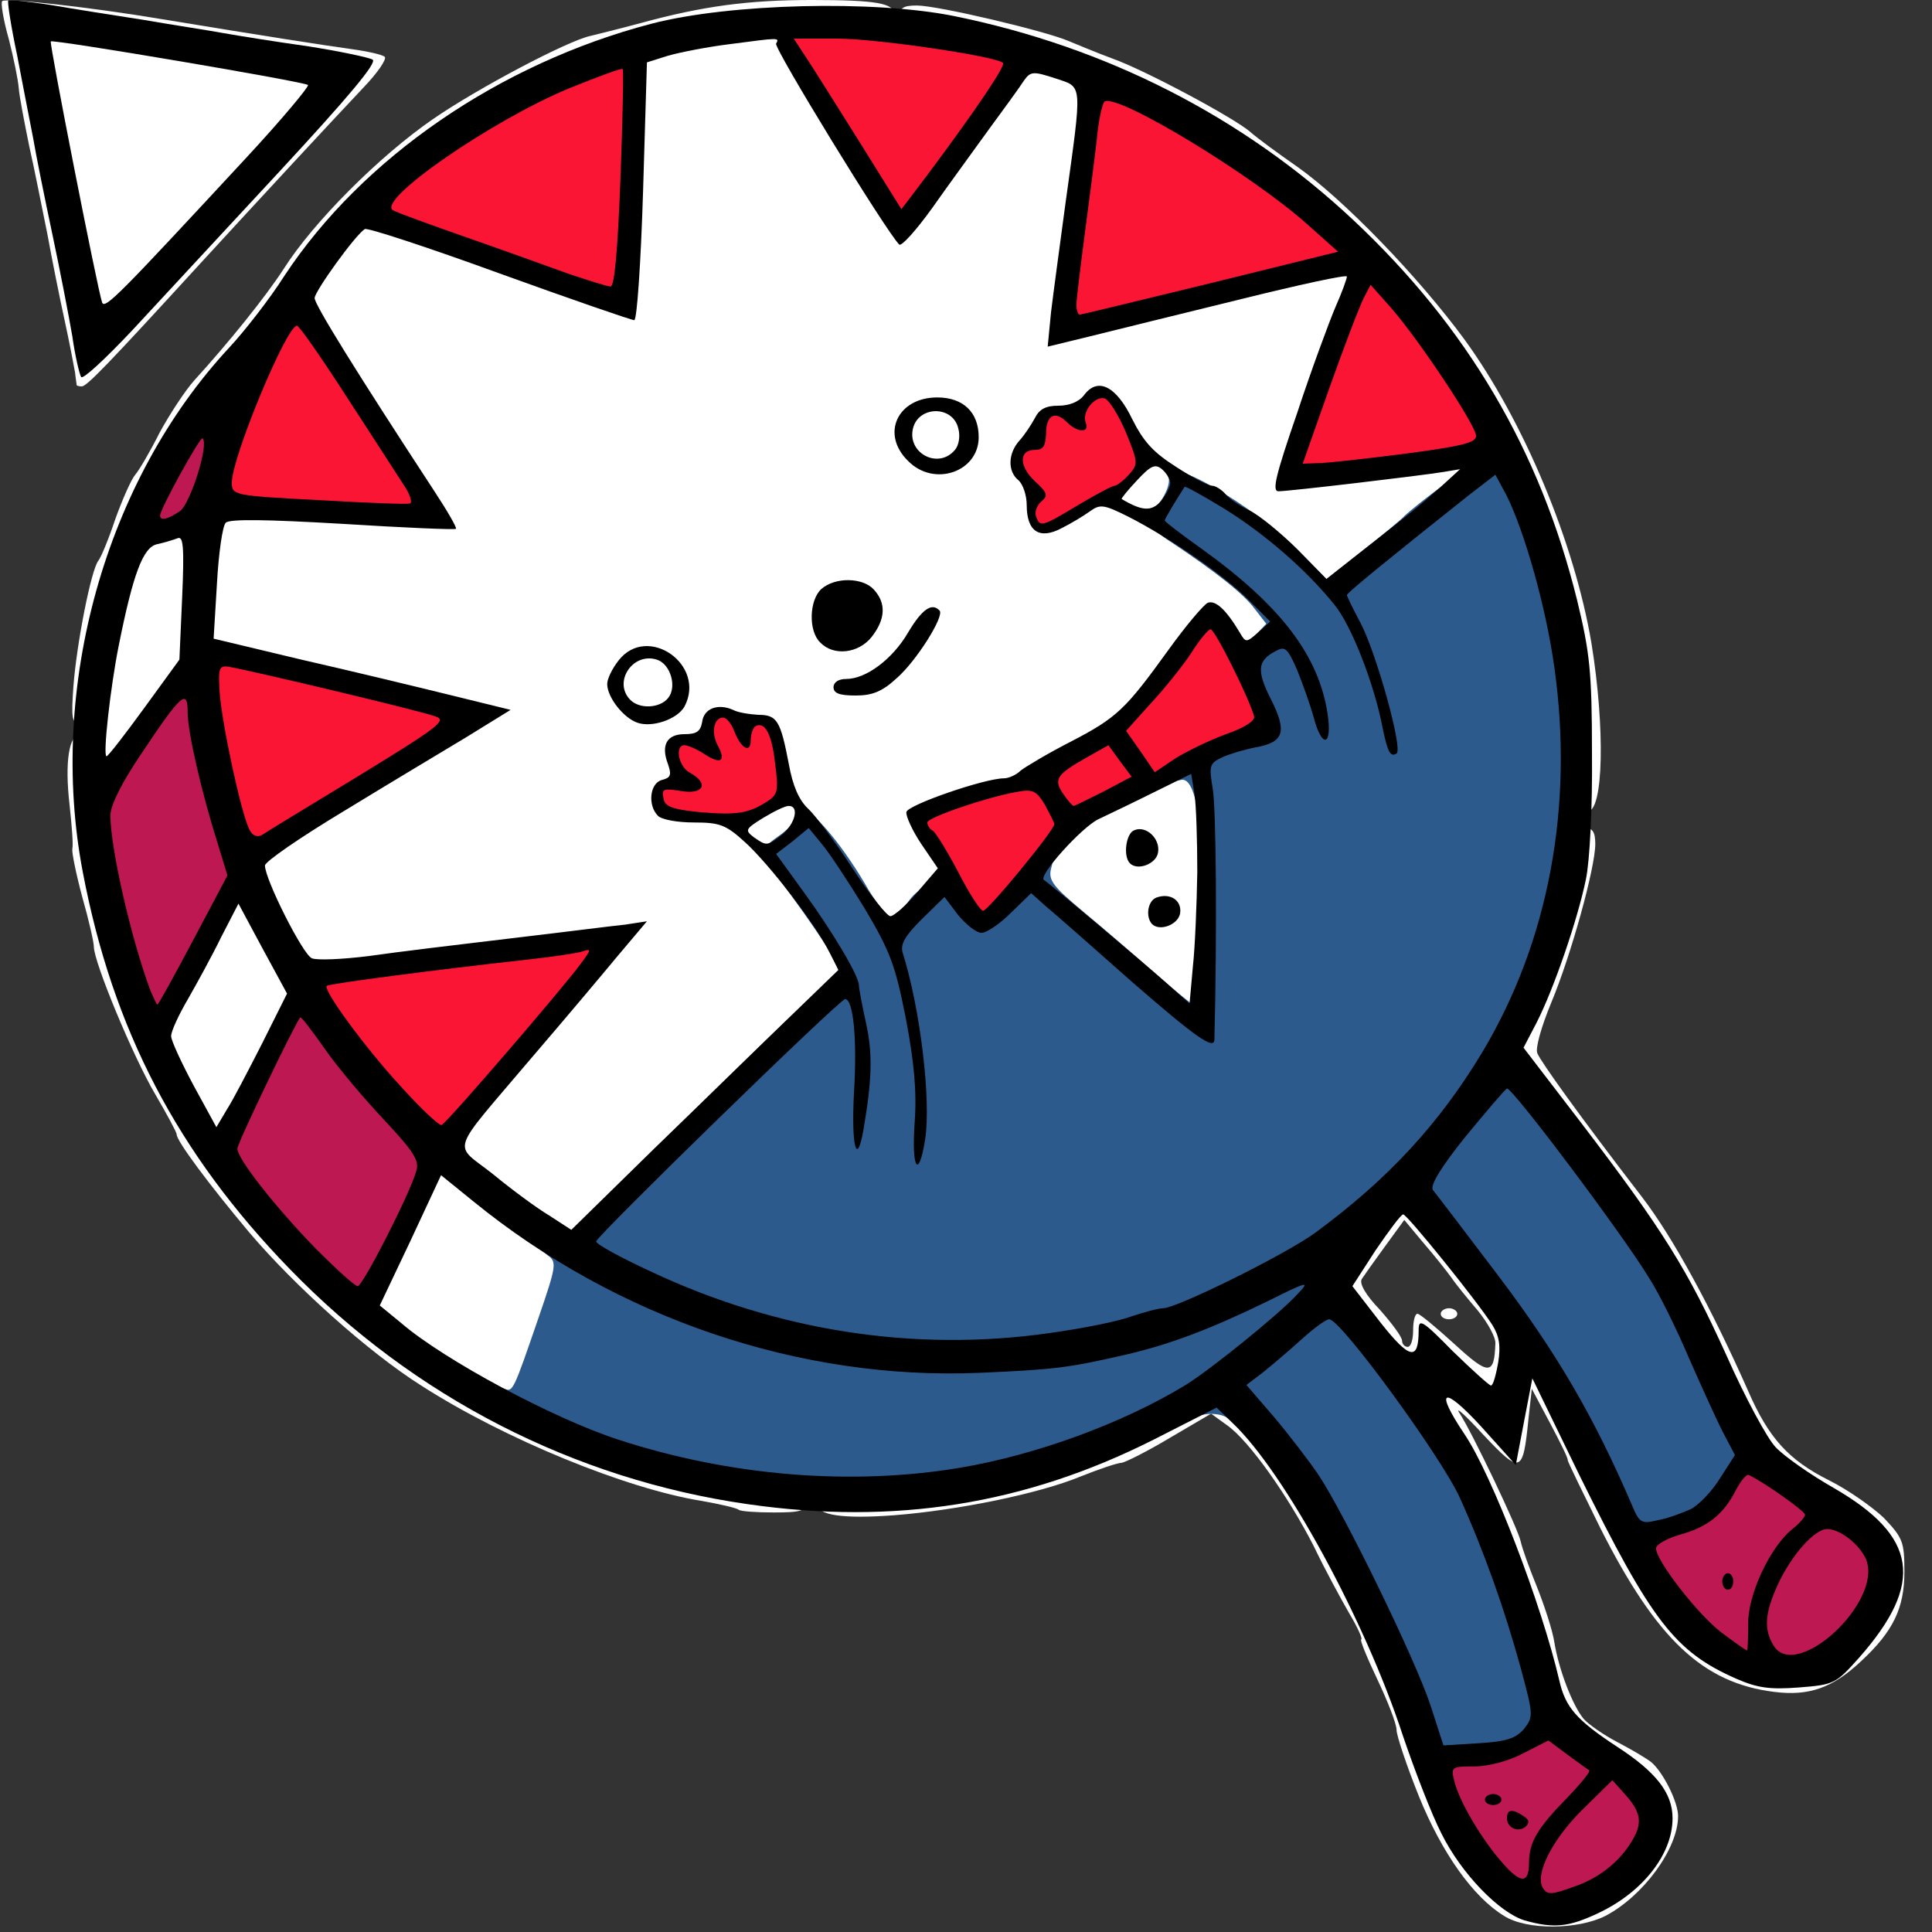 <?xml version="1.0" encoding="utf-8"?>
<!DOCTYPE svg PUBLIC "-//W3C//DTD SVG 1.0//EN" "http://www.w3.org/TR/2001/REC-SVG-20010904/DTD/svg10.dtd">
<svg version="1.0" xmlns="http://www.w3.org/2000/svg" width="50px" height="50px" viewBox="0 0 350 350" preserveAspectRatio="xMidYMid meet">
 <rect x="0" y="0" width="350" height="350" fill="#333333" stroke="none"/>
 <g fill="#ffffff">
  <path d="M272.5 347.1 c-5.6 -3.4 -11.3 -11.4 -15.5 -21.8 -2.2 -5.5 -4 -10.9 -4 -11.9 0 -1.1 -1.6 -5.2 -3.5 -9.2 -1.9 -4 -3.2 -7.2 -2.9 -7.2 0.3 0 -0.6 -2.1 -2.1 -4.6 -1.5 -2.6 -4.5 -8.1 -6.5 -12.3 -4.6 -9 -11.7 -19.1 -15.7 -21.9 l-2.9 -2.1 -7.5 4.4 c-4 2.4 -8 4.4 -8.7 4.5 -0.7 0 -4 1.1 -7.5 2.5 -7.5 3.1 -22.2 6.1 -33.7 7 -9.4 0.7 -14 0 -14 -2.1 0 -1.1 1.7 -1.4 6.8 -1.4 8.3 0 21.9 -2.2 30.8 -4.9 3.6 -1.2 7.4 -2.1 8.4 -2.1 1 0 2 -0.3 2.2 -0.7 0.2 -0.5 4.7 -3 10 -5.6 8.2 -4.1 10.4 -4.8 14.5 -4.5 4.5 0.3 5 0.6 10.6 7.3 7.4 8.9 20.5 34.4 25.8 50.6 2.1 6.6 5.1 14.3 6.5 17.2 5.2 10.2 12.1 16.7 17.8 16.7 5.7 0 15.2 -7.2 17.5 -13.1 1.4 -3.9 -1.4 -7.8 -9.3 -12.7 -7 -4.5 -9 -6.9 -10.1 -11.7 -3.2 -13.8 -12.2 -37.3 -17.2 -44.7 -2.5 -3.8 -3.3 -6.1 -3.3 -9.3 0 -2.5 0.5 -4.5 1.2 -4.7 0.9 -0.3 0.9 -0.6 0 -1.2 -0.7 -0.4 -1.2 -0.2 -1.2 0.3 0 0.6 -1.5 1.1 -3.4 1.1 -3 0 -4 -0.8 -8.5 -6.5 -6.4 -8.1 -6.5 -10.4 -0.8 -19 3.9 -6 4.5 -6.5 7.9 -6.5 3.4 0 4.1 0.6 10.5 8.8 9.7 12.2 10.3 13.2 10.3 17.4 0 3.5 0.2 3.8 2.9 3.8 2.7 0 3.3 0.9 11.4 17.5 12.9 26.1 17.2 31.7 28 36.5 3.7 1.6 5.7 1.9 9.7 1.4 3.3 -0.4 5 -1.1 5 -2.1 0 -0.7 0.7 -1.6 1.5 -1.9 0.8 -0.4 1.5 -1 1.5 -1.5 0 -0.5 1.4 -2.8 3 -5.1 5.5 -7.5 3.3 -12.3 -8.9 -19.3 -4.2 -2.4 -8.9 -5.7 -10.4 -7.3 -1.5 -1.5 -5.6 -9.1 -9 -16.8 -3.5 -7.8 -8.7 -17.5 -11.5 -21.8 -2.9 -4.2 -5.2 -8 -5.2 -8.5 0 -0.5 -0.7 -1.1 -1.5 -1.5 -0.8 -0.3 -1.5 -1.2 -1.5 -2.1 0 -0.8 -0.4 -1.5 -0.9 -1.5 -0.5 0 -4.3 -4.6 -8.5 -10.2 -8.6 -11.5 -9 -13.1 -5.1 -20.8 3 -6 8.5 -22.2 8.5 -25.3 0 -4.2 1.2 -6.7 3.1 -6.7 1.4 0 1.9 0.7 1.9 2.9 0 4.3 -4.4 20.2 -8 28.8 -1.7 4.1 -2.9 8.2 -2.5 9.1 0.6 1.5 7.6 11.3 19 26.1 5.6 7.3 12.5 20 19.2 35.1 3.7 8.5 7.3 12.5 14.7 16.2 3.4 1.7 7.8 4.8 9.9 6.8 3.4 3.6 3.7 4.3 3.7 9.7 0 6.6 -2 10.8 -7.8 16.2 -5.2 4.9 -9.5 6.4 -15.8 5.6 -12.9 -1.6 -21.3 -9.5 -31.5 -29.7 -3.2 -6.5 -5.9 -12 -5.9 -12.3 0.1 -0.3 -1.4 -3.3 -3.2 -6.7 l-3.3 -6.2 -0.6 5.4 c-1 10 -1.4 10.1 -8.2 2.9 -3.2 -3.5 -5.2 -5.3 -4.3 -3.9 2.3 3.5 10.7 21.1 11.1 23.3 0.2 1 1.5 4.7 2.9 8.1 1.4 3.5 2.9 8.1 3.2 10.2 0.8 4.9 3.3 11.4 5.3 13.8 0.9 1 3.6 2.9 6.1 4.2 2.5 1.3 5.2 2.9 6.1 3.6 2.1 1.7 4.9 7.2 4.9 9.8 0 5.9 -6.3 14.5 -13.2 18.1 -5 2.5 -14.2 2.6 -18.3 0z m0.3 -91.4 c0.2 -1 -0.3 -1.7 -1.2 -1.7 -1 0 -1.6 0.9 -1.6 2.1 0 2.4 2.3 2.1 2.8 -0.4z m-1.9 -12.3 c0.1 -1.1 -1.4 -3.8 -3.2 -6 -1.8 -2.1 -4 -4.8 -4.8 -6 -0.8 -1.1 -3 -3.9 -5 -6.2 l-3.5 -4.2 -3.5 4.8 c-1.9 2.6 -3.8 5.3 -4.2 5.9 -0.5 0.8 0.7 2.9 3.3 5.6 2.2 2.5 4 4.9 4 5.6 0 0.6 0.5 1.1 1 1.1 0.6 0 1 -1.3 1 -3 0 -1.6 0.3 -3 0.8 -3 0.4 0 3.4 2.5 6.7 5.5 6.2 5.7 7.2 5.7 7.4 -0.1z"/>
  <path d="M261 238 c0 -0.5 0.7 -1 1.5 -1 0.8 0 1.5 0.5 1.5 1 0 0.6 -0.7 1 -1.5 1 -0.8 0 -1.5 -0.4 -1.5 -1z"/>
  <path d="M133.8 273.5 c-0.3 -0.3 -3.3 -1 -6.7 -1.6 -13.7 -2.2 -35.7 -11.2 -50.8 -20.9 -9.5 -6 -22.9 -18 -31.2 -27.8 -7.3 -8.7 -13.1 -16.5 -13.1 -17.7 0 -0.4 -1.8 -3.7 -3.9 -7.3 -4 -6.8 -11.1 -23.9 -11.1 -26.7 0 -0.8 -0.9 -4.8 -2.1 -9 -1.1 -4.1 -1.9 -8 -1.8 -8.7 0.2 -0.7 -0.1 -4.3 -0.5 -8 -0.9 -7.8 -0.1 -12.8 2 -12.8 0.8 0 1.4 -0.4 1.4 -1 0 -0.5 -0.7 -1 -1.6 -1 -1.4 0 -1.5 -1 -1.1 -6.7 0.6 -7.8 3.2 -21 4.5 -22.7 0.5 -0.6 1.9 -4 3.1 -7.6 1.3 -3.6 2.9 -7.2 3.6 -8 0.7 -0.8 2.7 -4.2 4.4 -7.6 1.8 -3.3 4.6 -7.6 6.3 -9.5 6.2 -6.8 12.9 -15.1 16.2 -20.2 5.4 -8.5 17.3 -20.4 27 -27.1 8.1 -5.6 24.6 -14.3 28.6 -15.1 0.8 -0.2 4.9 -1.2 9 -2.3 11.3 -3.1 19.6 -4.2 31.1 -4.2 11.7 0 14.9 0.6 14.9 2.6 0 1.1 -2 1.4 -9 1.4 -7.7 0 -9 0.2 -9 1.7 0 0.9 4.4 8.5 9.7 16.8 l9.7 15.2 4.6 -6.1 c2.5 -3.3 6.9 -9.5 9.9 -13.6 3 -4.1 5.8 -7.8 6.3 -8.1 0.8 -0.5 -9 -3.1 -17.4 -4.5 -2.8 -0.5 -3.8 -1.1 -3.8 -2.5 0 -1.5 0.7 -1.9 3.1 -1.9 3.8 0 23.2 4.6 27.4 6.4 1.7 0.7 5.3 2.2 8 3.2 5.7 2 22 10.7 25 13.3 1.1 1 4.9 3.8 8.5 6.3 8.5 6 22 20 30.3 31.3 10.7 14.7 19.9 36.7 23 55 2.5 15.4 2.2 30.5 -0.7 30.5 -1 0 -1.5 -3.4 -1.9 -12.7 -1 -21.3 -8 -43.9 -19.2 -61.8 -2.5 -4 -4.5 -7.7 -4.5 -8.3 0 -0.5 -0.7 -1.2 -1.5 -1.6 -0.8 -0.3 -1.5 -0.9 -1.5 -1.4 0 -0.5 -2.7 -3.8 -6 -7.3 l-6 -6.4 0 3.1 c0 1.7 -1.3 6.2 -2.8 10 -4 9.7 -8.5 23.4 -7.9 24.1 0.3 0.2 6.4 -0.2 13.6 -1.1 17.8 -2.2 17.1 -2.3 17.1 1.8 0 2.9 -0.7 4 -4.2 6.7 -2.4 1.8 -4.7 3.7 -5.3 4.3 -0.5 0.6 -4 3.5 -7.6 6.4 -8.6 6.7 -10.9 6.8 -16.9 0.6 -6.1 -6.2 -17.2 -13.6 -18.2 -12.1 -1.4 2.2 -0.7 3.2 4.4 6.7 2.9 1.9 6.9 5.1 9 7.1 3.1 3 3.8 4.3 3.8 7.6 0 4.9 -1.4 6.3 -6.2 6.3 -3 0 -4 -0.5 -5.1 -2.5 l-1.3 -2.6 -4.7 6.8 c-6.8 9.8 -9.5 12.3 -17.8 16.7 -4.1 2.1 -8.1 4.5 -9 5.2 -0.8 0.8 -2.2 1.4 -3 1.4 -0.8 0 -4.7 1 -8.6 2.1 l-7.3 2.2 2 3.2 c3 4.9 2.5 8.3 -1.9 13.3 -3.3 3.6 -4.4 4.2 -7.9 4.2 -3.7 0 -4.2 -0.3 -6.8 -4.7 -3.6 -6.3 -7.4 -11.3 -8.6 -11.3 -2.4 0 -1.6 3.4 2 8.2 2.2 2.9 4.7 6.7 5.6 8.5 3.5 7 3.6 6.9 -22.5 32.3 -13.3 12.9 -24.8 23.6 -25.5 23.8 -0.8 0.2 -1.4 1.6 -1.4 3 0 3.5 -6.8 23.8 -8.5 25.6 -1.2 1.2 -0.5 1.8 4.5 4 12.5 5.6 28.1 10.1 39.3 11.2 5.6 0.6 6.7 1 6.7 2.5 0 1.6 -0.8 1.9 -5.8 1.9 -3.2 0 -6.1 -0.2 -6.4 -0.5z m-62 -52.7 c3.3 -7 5.6 -10.8 6.6 -10.8 1.1 0 1.6 -0.9 1.6 -2.8 0 -1.9 1.5 -4.6 4.7 -8.3 7.2 -8.5 18.6 -21.9 21 -24.8 l2.1 -2.7 -14.1 1.8 c-7.8 0.9 -17.8 2.2 -22.2 2.8 -4.4 0.5 -9.9 1 -12.2 1 -4.1 0 -4.3 0.1 -4.3 3.1 0 4.7 -11.7 26.9 -14.2 26.9 -1.7 0 -1.5 0.5 1.4 4.5 1.8 2.5 3.8 5.3 4.3 6.1 0.6 0.9 4.9 5.4 9.8 10.2 4.8 4.7 8.8 9.3 8.8 10.1 0.1 0.9 0.5 -0.2 0.9 -2.4 0.4 -2.2 3 -8.8 5.8 -14.7z m-40.6 -43.1 c1.6 -2.7 4.2 -7.6 5.9 -10.8 2.4 -4.8 3.4 -5.9 5.4 -5.9 2.3 0 2.5 -0.4 2.5 -4.2 0 -3.6 0.4 -4.6 2.8 -5.9 19 -11.1 34.2 -20.9 33.1 -21.4 -1.4 -0.5 -43.7 -10.5 -44.5 -10.5 -0.2 0 -0.4 0.6 -0.4 1.3 0 0.8 -3 5.5 -6.6 10.5 -6.1 8.5 -6.9 9.2 -10 9.2 -4.2 0 -4.2 0.4 -1.4 15 2.9 15 9 33.6 9.8 29.6 0.2 -1 1.7 -4.1 3.4 -6.9z m105.6 -33.4 c2.6 -1.5 2.9 -2.1 2.5 -5.3 -0.8 -5.6 -0.9 -5.8 -5.2 -6.2 -3.4 -0.3 -4.1 -0.1 -4.1 1.4 0 1.3 -0.8 1.8 -2.8 1.8 -2.6 0 -2.7 0.2 -2.4 4 0.3 3.2 0.1 4 -1.3 4 -0.9 0 -1.3 0.5 -1 1 1 1.7 11 1.2 14.3 -0.7z m18.2 -31.8 c1 -1.2 1 -1.8 0 -3 -1.2 -1.4 -1.5 -1.4 -3.1 0.1 -1.9 1.7 -1.5 4.4 0.6 4.4 0.7 0 1.8 -0.7 2.5 -1.5z m-121.5 -18.5 c2 0 3.5 -0.6 3.9 -1.5 0.6 -1.7 9.2 -1.9 28.2 -0.6 l10.2 0.6 -1.4 -2.5 c-0.8 -1.4 -5.7 -9 -10.9 -17 -5.3 -8.2 -9.5 -15.6 -9.5 -16.9 0 -2.2 -0.4 -1.9 -2.8 2 -1.6 2.4 -4.7 6.1 -7 8.1 -2.3 2.1 -4.2 4 -4.2 4.2 0 0.3 -2 3.3 -4.4 6.8 -2.4 3.5 -5.8 9.1 -7.5 12.5 l-3.1 6.3 2.6 -1 c1.4 -0.6 4 -1 5.9 -1z m160.2 -4 c1.4 -1.1 3.2 -2 4 -2 0.8 0 2.5 -1.1 3.9 -2.4 l2.6 -2.3 -2.2 -4.9 c-1.8 -4.2 -2.3 -4.6 -3.1 -3.1 -0.7 1.1 -2.2 1.7 -4.5 1.7 -2.4 0 -3.7 0.5 -4.1 1.8 -0.3 0.9 -1.2 2.4 -2 3.4 -1 1.1 -1.1 1.8 -0.4 2.3 0.6 0.3 1.1 2.2 1.1 4.1 0 3.9 1.1 4.2 4.7 1.4z m28.2 -38.9 l23.4 -5.8 -7.4 -6.3 c-8.5 -7.4 -20.4 -15.3 -30.6 -20.4 -4 -2 -7.4 -3.6 -7.7 -3.6 -0.2 0 -0.7 2.6 -1 5.8 -0.4 3.1 -1.6 11.9 -2.7 19.5 -2.5 17.8 -2.5 17.9 0.4 17.2 1.2 -0.3 12.7 -3.2 25.6 -6.4z m-108.4 -19.7 c0.4 -11.8 0.6 -21.7 0.4 -21.9 -0.3 -0.2 -4.6 1.3 -9.6 3.4 -10.8 4.5 -21.1 10.8 -30.6 18.6 l-6.8 5.6 13.8 4.9 c7.6 2.6 17.4 6.2 21.8 7.8 4.4 1.7 8.5 3.1 9.1 3.1 0.8 0.1 1.4 -6.5 1.9 -21.5z"/>
  <path d="M208 180.9 c-2.5 -2.2 -8.2 -7.2 -12.7 -11 -8 -6.8 -8.3 -7.1 -8.3 -11.3 0 -5.2 3.7 -10.7 9 -13.2 1.9 -0.9 6.2 -3 9.4 -4.5 3.3 -1.6 7.6 -2.9 9.7 -2.9 3.3 0 3.7 0.3 4.3 3.1 0.8 4.1 0.8 23.1 0 34.7 l-0.7 9.2 -3.1 0 c-2.2 -0.1 -4.4 -1.3 -7.6 -4.1z"/>
  <path d="M13.9 69.8 c0 -0.2 -0.2 -1.2 -0.3 -2.3 -0.2 -1.1 -1 -5.4 -1.9 -9.5 -0.9 -4.1 -2.3 -11.1 -3.1 -15.5 -0.9 -4.4 -2.3 -11.6 -3.3 -16 -0.9 -4.4 -1.8 -9.1 -1.9 -10.5 -0.1 -1.4 -0.9 -5.4 -1.8 -8.9 -1 -3.5 -1.5 -6.6 -1.2 -6.9 0.6 -0.6 16 1.1 29.1 3.3 17.6 2.9 29.1 4.7 34.2 5.4 2.9 0.4 5.6 1 6 1.4 0.4 0.4 -1.3 2.9 -3.8 5.5 -6.6 7 -18.1 19.4 -29.4 31.7 -17.2 18.8 -20.8 22.5 -21.7 22.5 -0.4 0 -0.8 -0.1 -0.9 -0.2z"/>
 </g>
 <g fill="#2d5a8d">
  <path d="M256.1 312 c-2.6 -8 -15.7 -35 -20.3 -41.9 -5.2 -7.6 -11.2 -14.4 -11.6 -13.2 -0.3 0.9 -0.7 0.9 -1.8 0 -0.8 -0.6 -2.5 -0.9 -3.9 -0.7 -1.4 0.3 -2.5 0.2 -2.5 -0.3 0 -0.4 -3.5 0.9 -7.7 3 -32.6 16 -77.6 15.9 -112.5 -0.4 -4.7 -2.1 -5.8 -3.1 -5.8 -5 0 -1.7 0.4 -2.3 1.4 -1.9 1.5 0.6 1.6 0.4 6.2 -13 3.2 -9.3 3.3 -10 1.6 -11.2 -1.5 -1.2 -1.3 -1.3 2.1 -1.4 3.2 0 3.7 -0.3 3.7 -2.3 0 -2.2 4.6 -7 36.7 -38.1 l10.2 -9.8 -1.5 -3.2 c-0.9 -1.7 -4.1 -6.3 -7 -10.3 -3 -4 -5.4 -7.6 -5.4 -8 0 -0.4 1.4 -1.7 3 -2.8 1.6 -1.1 3 -2.6 3 -3.2 0 -0.7 0.8 -1.3 1.8 -1.3 1.8 0.1 7.2 6.6 11.6 14.3 1.6 2.6 3.3 4.7 4 4.7 0.7 0 2.2 -1.3 3.4 -3 2.9 -3.9 9.1 -4.3 11.5 -0.8 l1.5 2.3 2.9 -2.7 c1.6 -1.6 3.4 -2.8 4.1 -2.8 0.7 0 1.2 -0.9 1.2 -2 0 -1.5 0.7 -2 2.5 -2 2.2 0 2.5 0.3 1.9 2.4 -0.5 2.1 0.4 3.2 5.9 7.8 3.5 2.9 9.3 7.9 12.9 11.1 3.6 3.1 6.7 5.7 7 5.7 0.3 0 0.8 -6.2 1.2 -13.8 0.9 -17 -0.5 -27.7 -3.5 -26.9 -1.5 0.4 -1.9 0 -1.9 -1.9 0 -1.7 0.6 -2.4 2 -2.4 1.1 0 2 -0.4 2 -0.8 0 -1.2 4 -2.9 8.4 -3.7 l3.5 -0.7 -1.4 -3.5 c-2.2 -5.2 -1.9 -10.2 0.7 -13 l2.2 -2.3 -2.1 -2.7 c-2 -2.7 -6.9 -6.6 -15 -12 -2.4 -1.5 -4.3 -3.2 -4.3 -3.6 0 -0.4 1 -2.1 2.1 -3.7 1.2 -1.6 1.9 -3.6 1.6 -4.4 -2 -5.1 15.6 4.9 24.2 13.8 l4.4 4.5 6.6 -5.2 c3.6 -2.8 7.1 -5.7 7.6 -6.3 0.6 -0.6 3.8 -3.2 7.2 -5.7 8 -6.1 11.4 -6.3 14.2 -1 5.8 11.6 10.1 33 10.1 51.3 0 17.5 -4.5 37.8 -11.1 49.7 -1.6 2.9 -2.9 5.5 -2.9 5.8 0 0.3 1.1 0.5 2.4 0.5 2 0 4.5 2.9 13.4 14.8 13.5 18.1 16.1 22.4 21.2 34.3 2.2 5.2 4.9 11.1 6 13.1 2.7 5 2.5 10 -0.5 14.8 -3.2 5.1 -7.6 7.3 -14.7 7.4 l-5.8 0.1 -6.1 -13 c-6.3 -13.3 -12 -22.1 -24.6 -38.2 -3.9 -5 -7.3 -9.9 -7.5 -10.9 -0.3 -1.6 -0.9 -1.3 -4.3 1.7 -2.2 2 -6.2 5.2 -8.9 7.2 -2.7 2 -4.4 3.7 -3.7 3.7 0.6 0 1.1 1.5 1.1 3.5 0 3 0.3 3.5 2.5 3.5 1.9 0 4.3 2.5 12.1 12.6 10.4 13.5 15.4 23.3 21.2 41.4 8.2 25.6 7 29 -9.7 29 l-7.7 0 -2.3 -7z"/>
 </g>
 <g fill="#000000">
  <path d="M276.2 347.9 c-4.6 -1.4 -11.5 -8.5 -15.1 -15.8 -1.7 -3.3 -4.8 -11.3 -7 -17.8 -6.8 -20.8 -21.4 -47.6 -30.8 -56.5 l-2.9 -2.8 -11.4 5.8 c-23.4 11.8 -47 15.5 -73.5 11.7 -31.5 -4.5 -60.5 -19.4 -83 -42.6 -20.4 -21 -32.1 -43.5 -37.5 -71.9 -6.4 -33.5 4.1 -70.9 26.5 -95 2.8 -3 7.4 -8.9 10 -13 14.1 -21.4 39 -38.5 66.5 -45.7 14.2 -3.7 40.4 -4.3 54.8 -1.4 27.6 5.6 52.3 18.2 72.3 36.9 20.7 19.4 33.9 41.8 40.6 68.9 2.3 9.5 2.7 12.9 2.7 27.8 0.1 9.7 -0.4 19.5 -1.1 22.8 -1.5 7.3 -5.8 19.8 -8.9 25.9 l-2.4 4.6 10.2 13.3 c15.2 19.9 19.5 26.9 26.5 42.3 3.4 7.7 7.5 15.3 9 16.8 1.5 1.6 6.2 4.9 10.4 7.3 15.3 8.8 16.6 17.3 4.7 30.8 -4.2 4.7 -4.5 4.9 -10.9 5.4 -5.3 0.4 -7.5 0.1 -11.4 -1.6 -11.1 -4.9 -15.3 -10.4 -28.3 -36.7 l-8.6 -17.7 -1.5 7.8 -1.5 7.9 -6.3 -7 c-6.9 -7.5 -8.5 -6.8 -3 1.4 5 7.4 14 30.9 17.2 44.7 1.1 4.8 3.1 7.1 10.4 11.9 7.1 4.6 10.1 8.4 10.1 13 0 6.5 -5.4 13.4 -13.5 17.2 -5.3 2.5 -8 2.8 -13.3 1.3z m13.1 -13.4 c3.5 -3.4 4.6 -5.5 3 -5.5 -1 0 -8.3 7.2 -8.3 8.2 0 1.6 1.8 0.7 5.3 -2.7z m-8.8 -11.5 c1.8 -1.9 1.7 -2 -0.3 -2 -3.1 0 -5.2 1.1 -5.2 2.6 0 2.1 3.4 1.7 5.5 -0.6z m-4.4 -9.8 c1.7 -2.2 1.7 -2.5 -0.6 -11 -2.9 -10.6 -6.7 -21.3 -11.1 -31 -3.4 -7.4 -21.5 -32.2 -23.6 -32.2 -0.6 0 -2.9 1.7 -5.2 3.8 -2.2 2 -5.4 4.7 -6.9 5.9 l-2.9 2.2 5 5.8 c2.7 3.2 6.3 7.9 8 10.4 4.7 7 17.8 33.9 20.4 42 l2.3 7.1 6.4 -0.4 c5.1 -0.3 6.7 -0.9 8.2 -2.6z m54.9 -22.3 c2.2 -2.8 4 -5.4 4 -5.8 0 -0.5 -0.8 -1.6 -1.9 -2.5 -1.8 -1.6 -2 -1.5 -4.3 1.2 -4.5 5.3 -6.1 12.2 -2.9 12.2 0.6 0 2.9 -2.3 5.1 -5.1z m-13 -12.5 c1.7 -2.7 2 -3.8 1.1 -4.7 -0.9 -0.9 -1.5 -0.8 -2.3 0.6 -0.5 1.1 -2.1 2.8 -3.4 3.9 -2.6 2.3 -2.3 3.8 0.6 3.8 1 0 2.8 -1.5 4 -3.6z m-11.7 -5 c1.5 -0.8 3.9 -3.3 5.3 -5.6 l2.7 -4.2 -2.1 -4 c-1.2 -2.3 -3.9 -8.3 -6.2 -13.5 -2.2 -5.2 -5.4 -11.7 -7.2 -14.5 -4.7 -7.8 -24.9 -34.7 -25.8 -34.4 -0.4 0.2 -3.7 4.1 -7.5 8.7 -4.5 5.6 -6.5 8.9 -5.9 9.7 0.5 0.6 6 7.8 12.2 16 10.3 13.7 17 25.1 23.9 41.2 1.3 3.1 1.7 3.3 4.6 2.6 1.8 -0.3 4.4 -1.3 6 -2z m-132.4 -7.5 c13.7 -2.3 29.4 -8 40.9 -15 4.5 -2.8 16.8 -12.7 20.2 -16.4 2.4 -2.5 2.1 -2.5 -5.5 1.3 -10.3 5 -17.4 7.7 -25.5 9.6 -10.5 2.4 -12.8 2.7 -26.5 3.3 -32.5 1.4 -65.8 -9.9 -91.8 -31.1 l-5.8 -4.7 -5.5 11.8 -5.6 11.8 3.9 3.2 c7.8 6.7 27.6 17.3 39.3 21.1 20.2 6.6 42.2 8.4 61.9 5.1z m97.5 -19 c0.5 -3.1 0.2 -4.8 -1 -6.8 -2.8 -4.4 -15.5 -20.1 -16.2 -20.1 -0.4 0 -2.6 3 -5 6.5 l-4.2 6.5 5.1 6.6 c5.3 6.7 6.9 7 6.9 1.4 0 -2.2 0.6 -1.9 6.2 3.8 3.5 3.4 6.6 6.2 6.9 6.2 0.4 0 0.9 -1.9 1.3 -4.1z m-81.3 -5.4 c5.8 -0.8 12.4 -2.1 14.8 -3 2.4 -0.8 5 -1.5 5.8 -1.5 2.5 0 22.3 -9.8 27.6 -13.7 13.2 -9.7 22.5 -19.8 30.3 -32.8 12 -20.1 16.5 -44.5 13 -69.5 -1.5 -10.9 -5.4 -24.7 -8.7 -31.3 l-2 -3.7 -4.8 3.7 c-14.1 11.2 -22.1 17.7 -22.1 18.1 0 0.2 1.1 2.5 2.5 5.1 2.9 5.6 7.7 22.9 6.5 23.6 -1.1 0.7 -1.6 -0.2 -2.5 -4.5 -1.5 -8 -5.7 -18.8 -8.8 -22.5 -4.9 -6.1 -12.4 -12.7 -20 -17.4 -3.8 -2.3 -7 -4.1 -7.1 -3.9 -1.8 2.8 -3.6 5.8 -3.6 6.1 0 0.2 3 2.5 6.8 5.2 14.3 10.3 21.1 19.3 22.7 29.8 0.9 5.9 -1 6.4 -2.5 0.7 -0.6 -2.2 -2 -6.1 -3 -8.6 -1.8 -4.1 -2.2 -4.4 -4 -3.4 -3.2 1.7 -3.4 3.5 -0.7 8.8 2.9 5.8 2.3 7.7 -2.9 8.6 -2 0.4 -4.7 1.2 -6 1.8 -2.3 1.1 -2.4 1.5 -1.7 5.7 0.6 3.5 0.8 25.4 0.3 45.4 0 2 -3.3 -0.3 -14.9 -10.4 -6.9 -6.1 -13.9 -12.3 -15.5 -13.6 l-2.8 -2.5 -3.7 3.6 c-2 2 -4.4 3.6 -5.3 3.6 -0.9 0 -2.8 -1.5 -4.2 -3.2 l-2.5 -3.3 -4.1 4 c-3 3 -3.9 4.5 -3.5 6 3.2 10.1 5.2 26.7 4.1 33.9 -1.2 7.5 -2.5 5.3 -1.9 -3.1 0.4 -5.6 -0.1 -10.9 -1.6 -18.8 -1.9 -9.6 -2.8 -12.1 -7.5 -20 -3 -4.9 -6.5 -10.2 -7.8 -11.7 l-2.3 -2.8 -2.9 2.4 -3 2.3 5 6.9 c5.3 7.3 10 15.2 10 16.9 0 0.6 0.6 3.7 1.3 6.9 1.2 5.5 1.1 10.1 -0.5 19.4 -1.2 6.7 -2.2 2.8 -1.7 -6.7 0.6 -9.8 -0.1 -17.1 -1.6 -17.1 -1 0 -45.1 43 -45.1 43.9 0 0.5 4.4 2.9 9.8 5.4 22.9 10.8 47.8 14.7 72.3 11.2z m-121.7 -23.2 l3.4 -7.1 -4 -3.8 c-2.1 -2.2 -5.7 -6.3 -8 -9.1 -2.2 -2.9 -4.3 -5.3 -4.7 -5.3 -0.4 0 -2.3 3.2 -4.3 7.2 -2.4 4.8 -3.4 7.8 -2.8 8.8 2 3.7 15.4 18 16.2 17.2 0.5 -0.5 2.4 -4 4.2 -7.9z m74.3 -33.7 l9.2 -8.9 -1.6 -3.1 c-2.5 -5.1 -11 -16.1 -15.3 -20 -3.5 -3.2 -4.6 -3.6 -9.3 -3.6 -2.9 0 -5.8 -0.5 -6.5 -1.2 -1.9 -1.9 -1.5 -5.9 0.7 -6.5 1.6 -0.4 1.8 -0.9 1.1 -2.9 -1.3 -3.4 -0.2 -5.4 3 -5.4 2.2 0 2.9 -0.5 3.2 -2.2 0.3 -2.5 2.9 -3.4 5.6 -2.2 0.9 0.5 3 0.8 4.6 0.9 3.4 0 4 1.1 5.5 8.9 0.7 3.9 1.8 6.5 3.5 8.1 1.3 1.2 5 6.1 8.1 10.9 3.1 4.7 6.2 8.6 6.8 8.6 0.7 -0.1 2.9 -2 4.9 -4.4 l3.7 -4.3 -3 -4.4 c-1.6 -2.4 -2.8 -5 -2.7 -5.8 0.3 -1.3 14.2 -6.1 17.7 -6.1 0.8 0 2.2 -0.6 3 -1.4 0.9 -0.7 4.9 -3.1 9 -5.2 8.5 -4.4 10 -5.9 17.8 -16.7 3.1 -4.3 6.3 -8.1 7.1 -8.5 1.4 -0.5 3.3 1.2 5.8 5.4 1.1 1.9 1.2 1.8 3.3 0 l2.2 -2 -3.8 -3.8 c-4.2 -4.3 -14.4 -11.4 -21.9 -15.2 -4.4 -2.2 -5.1 -2.3 -6.9 -1 -1.1 0.8 -3.4 2.2 -5.2 3.1 -4 2.1 -6.3 0.6 -6.3 -4.2 0 -1.8 -0.7 -3.8 -1.5 -4.5 -2 -1.6 -1.9 -4.9 0.2 -7.2 0.9 -1 2.1 -2.8 2.8 -4.1 0.8 -1.6 2 -2.2 4.2 -2.2 2 0 3.7 -0.7 4.6 -1.8 2.5 -3.5 5.9 -1.8 8.8 4.2 2.1 4.2 3.9 6.1 8 8.7 2.9 1.9 5.8 3.4 6.5 3.4 0.6 0 1.7 0.7 2.4 1.5 0.7 0.9 2.7 2.2 4.4 3 1.8 0.9 5.6 4 8.6 7 l5.3 5.4 6.6 -5.2 c9.3 -7.3 9.9 -7.8 14 -11.4 l3.6 -3.3 -3 0.5 c-4.3 0.7 -28 3.5 -29.9 3.5 -1.2 0 -0.5 -2.9 3.4 -14.2 2.6 -7.9 5.8 -16.5 6.9 -19.1 1.2 -2.7 2.1 -5.2 2.1 -5.6 0 -0.4 -8.7 1.5 -19.2 4.1 -10.6 2.6 -22.8 5.6 -27.2 6.7 l-7.8 1.9 0.6 -6.2 c0.4 -3.3 1.6 -12.2 2.6 -19.6 3.1 -22.4 3.2 -21.1 -1.8 -22.8 -4 -1.3 -4.5 -1.3 -5.7 0.4 -0.7 1.1 -3.6 5.1 -6.4 8.9 -2.8 3.9 -7.5 10.3 -10.3 14.3 -2.9 4 -5.5 6.9 -5.9 6.5 -2.4 -2.4 -22.8 -35.7 -22.3 -36.4 0.6 -1.1 0.7 -1.1 -8.4 0.1 -4.1 0.5 -9.1 1.5 -11.2 2.1 l-3.8 1.2 -0.7 23.3 c-0.4 12.9 -1.1 23.4 -1.6 23.4 -0.5 0 -11.5 -3.8 -24.5 -8.5 -12.9 -4.7 -23.9 -8.3 -24.3 -8 -1.7 1 -9.1 11.3 -9.1 12.5 0 1.2 7.5 13.3 21.7 35 2.3 3.5 4.1 6.6 3.9 6.8 -0.2 0.2 -9.5 -0.2 -20.6 -0.9 -13.8 -0.8 -20.4 -0.9 -21.1 -0.2 -0.6 0.6 -1.3 5.6 -1.6 11.1 l-0.6 9.9 15.9 3.8 c8.8 2 20.8 4.9 26.9 6.4 l11 2.7 -8.1 5 c-4.5 2.7 -14.5 8.7 -22.2 13.4 -7.8 4.7 -14.2 9.1 -14.2 9.8 0 2.5 6.9 16.2 8.5 16.8 0.9 0.4 5.5 0.2 10.3 -0.4 4.8 -0.7 16.4 -2.1 25.7 -3.2 9.4 -1.1 18.7 -2.3 20.8 -2.5 l3.9 -0.6 -5.4 6.4 c-2.9 3.5 -9.8 11.7 -15.3 18.1 -15.4 18.2 -14.5 15.5 -7.2 21.3 3.4 2.8 8 6.2 10.2 7.5 l4 2.6 15 -14.7 c8.3 -8 19.1 -18.6 24.2 -23.5z m-95.2 4.4 l4.5 -9 -4.4 -8.1 -4.4 -8.2 -3.1 6 c-1.6 3.3 -4.4 8.4 -6 11.2 -1.7 2.9 -3.1 5.9 -3.1 6.8 0 0.8 1.9 4.9 4.1 9 l4.1 7.5 1.9 -3.2 c1.1 -1.7 3.9 -7.1 6.4 -12z m41.1 -1.1 c4.7 -5.5 8.4 -10.2 8.1 -10.5 -0.4 -0.5 -30.7 3.3 -31.3 3.9 -0.4 0.3 13.4 16.7 14.1 16.7 0.2 0 4.3 -4.5 9.1 -10.1z m128.3 -29.9 c0 -5.8 -0.2 -12.1 -0.5 -14.1 l-0.6 -3.7 -6.7 3.3 c-3.6 1.8 -8.2 4 -10.1 4.9 -3.1 1.5 -10.9 10.2 -9.9 11 1.6 1.1 18.3 15.2 21.9 18.4 l4.5 4 0.6 -6.7 c0.4 -3.6 0.7 -11.3 0.8 -17.1z m-181.3 -4.8 c-0.8 -2.6 -2.1 -7.3 -2.8 -10.4 -0.7 -3.2 -1.6 -5.8 -1.9 -5.8 -0.4 0 -2.3 2.4 -4.3 5.4 l-3.6 5.4 1.9 9.4 c1.1 5.1 2.4 10.6 3.1 12.3 l1.1 2.9 4 -7.2 4 -7.3 -1.5 -4.7z m146.8 0.7 c4.9 -6.3 4 -7.9 -3.3 -5.4 l-5 1.6 2.1 4.5 c1.2 2.4 2.2 4.4 2.3 4.4 0 0 1.8 -2.3 3.9 -5.1z m-40.6 -2.8 c2.3 -2 3 -5.1 1.1 -5.1 -0.7 0 -2.7 1 -4.7 2.2 -3.2 2 -3.3 2.2 -1.6 3.5 2.3 1.6 2.4 1.6 5.2 -0.6z m-81.4 -12.6 c6.4 -3.8 11.3 -7.1 10.9 -7.2 -5.9 -1.7 -27.7 -6.2 -28.1 -5.9 -0.7 0.7 4 20.7 4.8 20.4 0.4 -0.2 5.9 -3.4 12.4 -7.3z m74.7 4.5 c2.3 -1.3 2.6 -4 0.4 -4 -0.8 0 -1.5 0.5 -1.5 1 0 0.6 -0.9 1 -2 1 -1.1 0 -2 0.7 -2 1.5 0 1.7 2.3 2 5.1 0.5z m-109 -14.7 l6.4 -8.8 0.5 -11.3 c0.4 -9.1 0.2 -11.1 -0.8 -10.7 -0.8 0.3 -2.4 0.8 -3.8 1.1 -2.5 0.6 -4.3 5.4 -6.9 18.4 -1.5 7.5 -2.9 20 -2.2 20 0.3 0 3.3 -3.9 6.8 -8.7z m195.8 0.1 c0.6 -0.6 -2.1 -6.5 -2.9 -6.2 -1.1 0.4 -9 10.1 -9 11 0 0.6 10.8 -3.7 11.9 -4.8z m-9.9 -40.9 c0 -0.7 -0.7 -1.8 -1.5 -2.5 -1.2 -1 -2 -0.7 -4.5 2 -1.7 1.8 -2.9 3.3 -2.8 3.4 3.7 2.2 5.4 2.3 7.1 0.4 0.9 -1.1 1.7 -2.6 1.7 -3.3z m-144.7 -0.8 c-5 -8.3 -12.7 -19.7 -13.3 -19.7 -1 0 -8 16.6 -8 19.1 0 0.4 3.3 1 7.3 1.2 3.9 0.1 8.9 0.4 11 0.5 2.9 0.2 3.6 -0.1 3 -1.1z m133.7 -4.6 c0 -1.3 -0.8 -1.6 -3.9 -1.3 -4 0.4 -5.7 2.6 -4.4 5.7 0.7 1.9 8.3 -2.1 8.3 -4.4z m52.7 -3.2 c4.3 -0.7 8 -1.3 8.1 -1.5 0.5 -0.3 -5.9 -10.1 -9.7 -14.8 -2 -2.6 -3.2 -3.4 -3.6 -2.5 -0.2 0.8 -1.8 5.1 -3.5 9.7 -1.6 4.6 -3 8.8 -3 9.3 0 1.2 2.2 1.1 11.7 -0.2z m-20.1 -35.2 c1 -1 -23.5 -17.6 -29.1 -19.7 -2 -0.8 -2.2 -0.4 -3.3 8.4 -0.7 5 -1.5 11.6 -1.8 14.7 l-0.6 5.6 17.2 -4.3 c9.5 -2.4 17.4 -4.5 17.6 -4.7z m-124.3 -10.9 c0.3 -7.9 0.4 -14.5 0.2 -14.7 -1.6 -1.5 -31.5 15.6 -31.5 18 0 0.4 4.8 2.4 10.8 4.4 5.9 2 12.1 4.2 13.7 5 6.2 2.8 6.1 2.9 6.8 -12.7z m60.8 -11 l6 -8.3 -6.3 -1.2 c-3.5 -0.7 -9.2 -1.5 -12.8 -1.9 l-6.4 -0.7 1.5 2.4 c0.8 1.3 3.7 5.9 6.4 10.2 2.7 4.2 5 7.7 5.2 7.7 0.2 0 3 -3.7 6.4 -8.2z"/>
  <desc>cursor-land.com</desc><path d="M115.4 130.9 c-2.5 -0.9 -5.4 -4.6 -5.4 -7 0 -0.9 0.9 -2.8 2.1 -4.3 5.2 -6.6 15.9 0.8 11.9 8.4 -1.3 2.3 -5.9 3.9 -8.6 2.9z m5.6 -4.4 c1.7 -2 0.5 -6.2 -2 -7 -4.4 -1.4 -8 4.1 -4.8 7.3 1.7 1.7 5.3 1.5 6.8 -0.3z"/>
  <path d="M151 124.5 c0 -0.9 0.9 -1.5 2.3 -1.5 3.6 0 8.4 -3.6 11.2 -8.4 2.5 -4.2 4.3 -5.5 5.7 -4 1 0.9 -4.2 9.2 -7.8 12.3 -2.6 2.4 -4.4 3.1 -7.4 3.1 -2.9 0 -4 -0.4 -4 -1.5z"/>
  <path d="M148.6 116.4 c-2.2 -2.1 -2 -7.7 0.2 -9.7 2.5 -2.2 7.5 -2.1 9.5 0.1 2.3 2.5 2.1 5.4 -0.4 8.6 -2.4 3 -6.9 3.5 -9.3 1z"/>
  <path d="M164.5 83.5 c-5 -4.9 -1.9 -11.5 5.3 -11.5 4.7 0 7.5 2.7 7.5 7.2 0 6.3 -8.1 9.1 -12.8 4.3z m8.5 -2 c0.7 -0.8 1 -2.5 0.6 -3.9 -1 -4.2 -7.2 -4.1 -8.2 0 -1.1 4.5 4.6 7.5 7.6 3.9z"/>
  <path d="M208.7 167.4 c-1.2 -1.3 -0.8 -4.2 0.8 -4.8 2.5 -0.9 4.6 0.5 4.3 2.8 -0.3 2.1 -3.7 3.4 -5.1 2z"/>
  <path d="M204.7 156.4 c-1.3 -1.3 -0.7 -5.5 0.8 -6 2.1 -0.9 4.7 1.5 4.3 4 -0.3 2.1 -3.7 3.4 -5.1 2z"/>
  <path d="M14.7 68.3 c-0.3 -0.5 -1.1 -3.8 -1.6 -7.4 -0.6 -3.5 -2.2 -11.8 -3.6 -18.4 -1.4 -6.6 -3 -14.5 -3.5 -17.5 -0.6 -3 -1.9 -9.8 -2.9 -15 -1.1 -5.2 -1.8 -9.7 -1.6 -9.9 0.2 -0.2 3.7 0.2 7.7 0.8 4 0.7 11.6 1.9 16.8 2.7 5.2 0.9 11.8 1.9 14.5 2.4 2.8 0.5 9.7 1.6 15.4 2.4 5.7 0.9 10.9 2 11.6 2.4 0.9 0.5 -4.4 6.8 -16.9 20.3 -9.9 10.7 -22 23.7 -26.7 28.8 -4.8 5.1 -8.9 8.9 -9.2 8.4z m29.8 -39.6 c6.5 -7 11.5 -13 11.3 -13.3 -0.6 -0.6 -46.1 -8.3 -46.6 -7.9 -0.3 0.3 8.5 45.1 9.3 47.3 0.5 1.3 3.2 -1.5 26 -26.1z"/>
 </g>
 <g fill="#fa1534">
  <path d="M72.6 196.8 c-6.4 -6.9 -14.2 -17.6 -13.4 -18.2 0.3 -0.4 20.5 -3 35.8 -4.7 4.7 -0.5 9.4 -1.2 10.4 -1.5 1.8 -0.6 1.8 -0.5 -0.2 2.2 -3.3 4.5 -24.3 28.9 -25.2 29.2 -0.4 0.2 -3.8 -3 -7.4 -7z"/>
  <path d="M173.6 158 c-2 -3.8 -4.1 -7.2 -4.6 -7.5 -0.6 -0.3 -1 -1 -1 -1.5 0 -0.9 10.5 -4.5 16 -5.5 3.1 -0.6 3.7 -0.3 5.3 2.3 0.9 1.7 1.7 3.2 1.7 3.5 0 1.1 -12 15.7 -12.9 15.7 -0.5 0 -2.5 -3.1 -4.5 -7z"/>
  <path d="M45.2 150.3 c-1.5 -2.8 -5 -19.2 -5.4 -24.8 -0.3 -4.5 -0.1 -5 1.7 -4.7 4.5 0.8 35.2 8.1 37.4 9 2.1 0.7 0.7 1.8 -14 10.8 -8.9 5.4 -16.8 10.2 -17.5 10.7 -0.8 0.4 -1.7 0.1 -2.2 -1z"/>
  <path d="M126.5 147.1 c-4.8 -0.5 -6.1 -1 -6.3 -2.5 -0.4 -1.7 0 -1.8 3.2 -1.3 4.1 0.7 5.1 -1.4 1.6 -3.3 -2.1 -1.1 -2.8 -5 -1 -5 0.6 0 2.2 0.7 3.6 1.6 3 2 4 1.3 2.4 -1.6 -1.2 -2.3 -0.7 -5 1 -5 0.6 0 1.5 1.1 2 2.4 1.2 3.2 3 4.2 3 1.7 0 -1.1 0.4 -2.2 0.8 -2.5 1.7 -1 3 1.2 3.6 6.6 0.7 5.2 0.5 5.8 -1.6 7.1 -3.3 2.1 -5.5 2.4 -12.3 1.8z"/>
  <path d="M192.6 143.8 c-1.8 -2.6 -1.2 -3.5 4.3 -6.6 l3.9 -2.2 2.1 2.9 2.1 2.8 -5.1 2.7 c-2.8 1.4 -5.2 2.6 -5.4 2.6 -0.2 0 -1.1 -1 -1.9 -2.2z"/>
  <path d="M206.6 136.1 l-2.6 -3.7 4.5 -5 c2.5 -2.7 5.8 -6.8 7.3 -9.1 1.5 -2.4 3.1 -4.3 3.5 -4.3 0.8 0 7.1 12.7 7.9 15.8 0.2 0.8 -1.9 2.1 -5.1 3.2 -3 1.1 -7.1 3.1 -9.2 4.4 l-3.7 2.5 -2.6 -3.8z"/>
  <path d="M187.7 93.6 c-0.3 -0.8 0.1 -2 0.9 -2.7 1.3 -1.1 1.2 -1.6 -1.1 -3.7 -2.9 -2.7 -3 -5.7 0 -5.7 1.5 0 1.9 -0.7 2 -2.9 0 -3.4 1.6 -4.3 3.8 -2.1 1.9 1.9 4.1 2 3.4 0.1 -0.8 -2 1.7 -5 3.5 -4.4 0.8 0.4 2.5 3.1 3.8 6.2 2.2 5.4 2.2 5.7 0.5 7.6 -1 1.1 -2.2 2 -2.6 2 -0.4 0 -3.4 1.6 -6.6 3.5 -6.6 4 -6.9 4 -7.6 2.1z"/>
  <path d="M57.8 90.6 c-15.6 -0.8 -15.8 -0.9 -15.8 -3.2 0 -4.5 9.9 -28.4 11.8 -28.4 0.4 0 4.5 5.9 9.2 13.2 4.7 7.2 9.3 14.4 10.3 15.9 1 1.5 1.4 2.9 1 3.1 -0.4 0.2 -7.9 -0.1 -16.5 -0.6z"/>
  <path d="M240.9 70.1 c2.7 -7.6 5.5 -14.9 6.2 -16.2 l1.2 -2.3 3.9 4.4 c5 5.8 15 20.8 15.2 22.9 0.1 1.3 -2.4 1.9 -12.9 3.3 -7.1 0.9 -14.2 1.7 -15.7 1.7 l-2.8 0.1 4.9 -13.9z"/>
  <path d="M195 55.3 c0 -1 0.7 -6.7 1.5 -12.8 0.8 -6 1.8 -13.8 2.2 -17.3 0.3 -3.4 1 -6.5 1.4 -6.8 2.4 -1.5 26.9 13.4 36.8 22.3 l5.5 4.9 -23.1 5.7 c-12.8 3.1 -23.4 5.7 -23.7 5.7 -0.3 0 -0.6 -0.8 -0.6 -1.7z"/>
  <path d="M103 49.6 c-3.6 -1.3 -11.9 -4.3 -18.5 -6.6 -6.6 -2.3 -12.6 -4.5 -13.3 -4.9 -3.1 -1.8 17.9 -16.3 31.9 -22.1 5.2 -2.1 9.5 -3.7 9.7 -3.5 0.2 0.1 0 9.1 -0.4 19.9 -0.5 13.2 -1.1 19.6 -1.8 19.5 -0.6 0 -4 -1.1 -7.6 -2.3z"/>
  <path d="M155.7 25.7 c-4.2 -6.7 -8.6 -13.7 -9.8 -15.5 l-2.1 -3.2 7.9 0 c7.2 0 28.8 3.2 30 4.4 0.5 0.5 -4.9 8.5 -13.7 20.3 l-4.7 6.2 -7.6 -12.2z"/>
 </g>
 <g fill="#be1852">
  <path d="M279.5 342 c-1.5 -2.4 1.7 -8.7 7 -14 l5.6 -5.5 2.5 2.8 c2.9 3.3 3 5.3 0.6 8.9 -2.3 3.5 -5.9 6.2 -10.1 7.6 -4.1 1.5 -4.8 1.5 -5.6 0.2z"/>
  <path d="M272.2 337.5 c-3.8 -4.3 -7.8 -11.1 -8.7 -14.7 -0.7 -2.7 -0.6 -2.8 3.6 -2.8 2.6 0 6.3 -1 8.9 -2.4 l4.5 -2.3 3.5 2.6 c1.9 1.4 3.7 2.7 3.9 2.8 0.3 0.2 -1.6 2.5 -4.1 5.1 -5.3 5.4 -6.8 8 -6.8 11.6 0 3.9 -1.5 3.9 -4.8 0.1z m3.8 -8.5 c-2.1 -1.4 -3 -1.2 -3 0.4 0 1.8 2.2 2.7 3.5 1.4 0.6 -0.6 0.5 -1.2 -0.5 -1.8z m-4 -3 c0 -0.5 -0.7 -1 -1.5 -1 -0.8 0 -1.5 0.5 -1.5 1 0 0.6 0.7 1 1.5 1 0.8 0 1.5 -0.4 1.5 -1z"/>
  <path d="M321.3 298.1 c-1.8 -2.9 -1.6 -5.9 0.8 -11.1 2.4 -5.2 6.6 -10 8.9 -10 2.4 0 6 2.9 7.1 5.6 2.9 7.8 -12.8 22.1 -16.8 15.5z"/>
  <path d="M311.8 295.7 c-4.3 -3.3 -11.8 -13 -11.8 -15.2 0 -0.7 2 -1.8 4.4 -2.5 5 -1.4 7.8 -3.6 10.1 -8.1 0.9 -1.7 1.9 -2.9 2.3 -2.7 2.9 1.4 10.1 6.5 10.2 7.2 0 0.4 -1 1.6 -2.3 2.6 -4 3.2 -8.1 11.9 -8 17.2 0 2.7 -0.1 4.8 -0.2 4.8 -0.2 0 -2.3 -1.5 -4.7 -3.3z m2.2 -9.2 c0 -0.8 -0.4 -1.5 -1 -1.5 -0.5 0 -1 0.7 -1 1.5 0 0.8 0.5 1.5 1 1.5 0.6 0 1 -0.7 1 -1.5z"/>
  <path d="M57.3 226.3 c-7.5 -7.7 -14.3 -16.4 -14.3 -18.2 0 -1 10.4 -22.6 11.4 -23.8 0.1 -0.2 2.2 2.5 4.5 5.8 2.3 3.3 7.2 9.1 10.8 12.9 5.4 5.8 6.3 7.3 5.7 9.2 -1.3 4.4 -9.7 20.8 -10.6 20.8 -0.5 0 -3.8 -3 -7.5 -6.7z"/>
  <path d="M27.2 179.3 c-3.4 -9.1 -7.2 -25.6 -7.2 -31.6 0 -1.8 2.1 -6 5.7 -11.3 7.2 -10.8 8.3 -11.7 8.3 -7.3 0 3.6 2.6 14.8 5.5 23.9 l1.7 5.6 -6.2 11.7 c-3.4 6.4 -6.3 11.7 -6.5 11.7 -0.1 0 -0.7 -1.2 -1.3 -2.7z"/>
  <path d="M29 93.4 c0 -1.2 7.3 -14.4 7.7 -14 1.2 1.1 -2.2 11.8 -4.1 13.2 -2.2 1.5 -3.6 1.8 -3.6 0.8z"/>
 </g>
</svg>